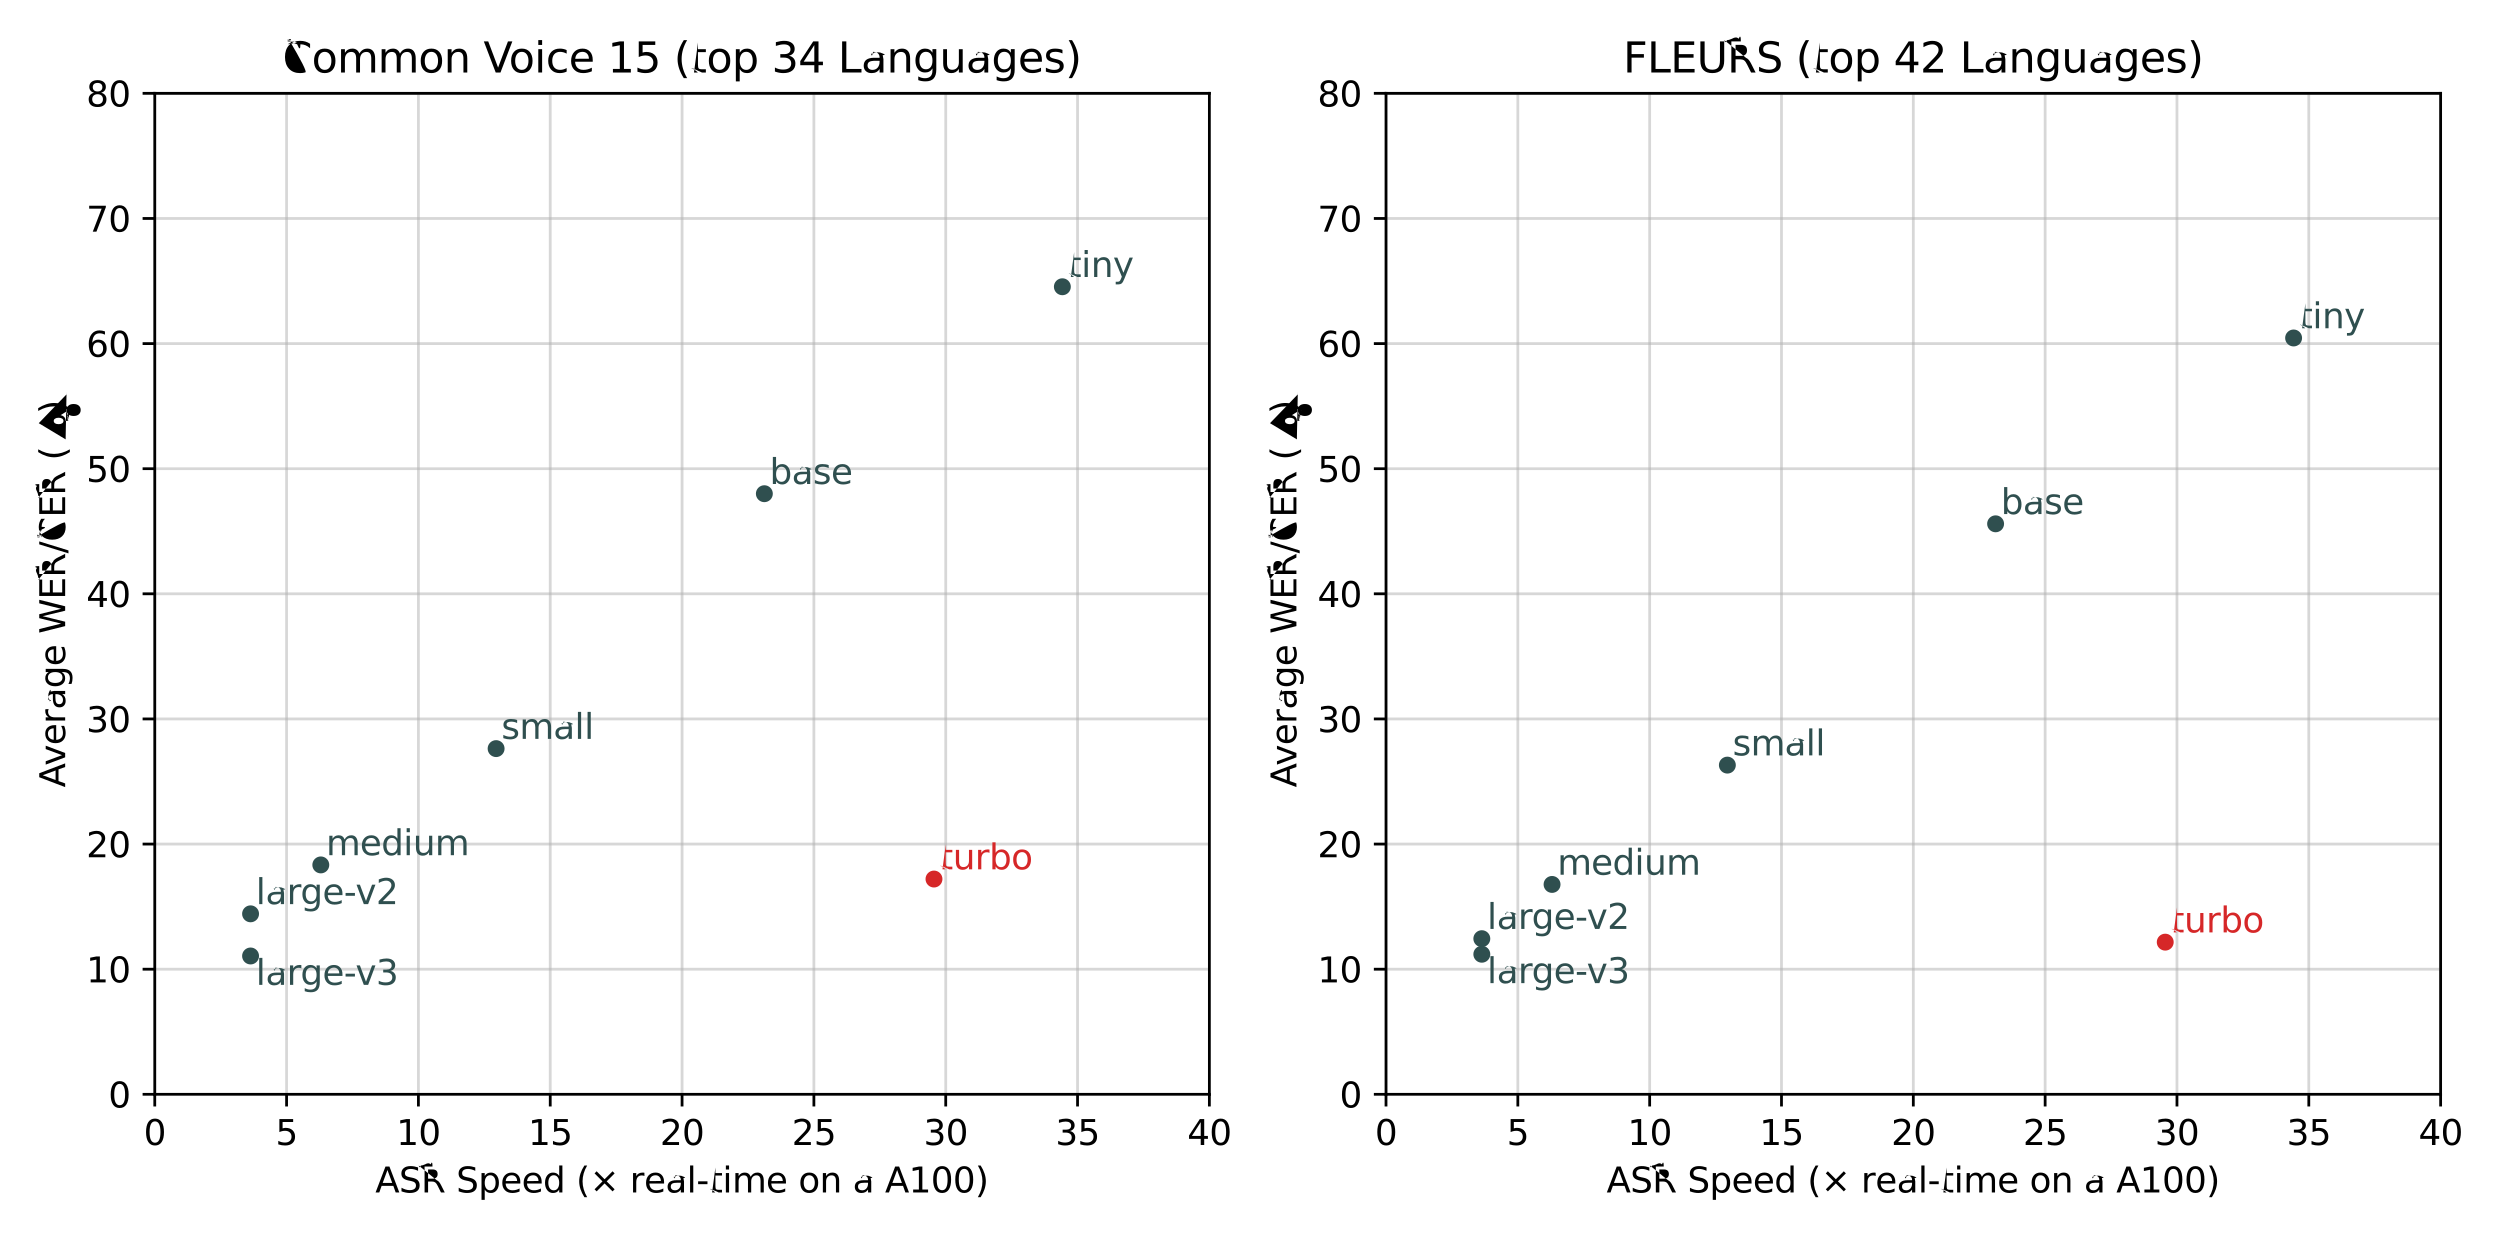 <svg xmlns:xlink="http://www.w3.org/1999/xlink" width="720pt" height="360pt" viewBox="0 0 720 360" xmlns="http://www.w3.org/2000/svg"><defs><style>*{stroke-linejoin: round; stroke-linecap: butt}</style></defs><g id="figure_1"><g id="patch_1"><path d="M0 360H720V0H0z" style="fill: #ffffff"/></g><g id="axes_1"><g id="patch_2"><path d="M44.57 315.16H348.3V26.88H44.57z" style="fill: #ffffff"/></g><g id="matplotlib.axis_1"><g id="xtick_1"><g id="line2d_1"><path d="M44.57 315.16V26.88" clip-path="url(#p2a0791a453)" style="fill: none; stroke: #b0b0b0; stroke-opacity: 0.5; stroke-width: 0.8; stroke-linecap: square"/></g><g id="line2d_2"><defs><path id="me33278aaa6" d="M0 0V3.5" style="stroke: #000000; stroke-width: 0.8"/></defs><g><use x="44.57" y="315.16" style="stroke: #000000; stroke-width: 0.8" xlink:href="#me33278aaa6"/></g></g><g id="text_1"><g transform="translate(41.389 329.758) scale(0.1 -0.1)"><defs><path id="DejaVuSans-30" d="M2034 4250q-487 0-733-480-245-479-245-1442 0-959 245-1439 246-480 733-480 491 0 736 480 246 480 246 1439 0 963-246 1442-245 480-736 480zm0 5e2q785 0 1199-621 414-620 414-1801 0-1178-414-1799Q2819-91 2034-91 1250-91 836 529 422 1150 422 2328q0 1181 414 1801 414 621 1198 621z" transform="scale(0.016)"/></defs><use xlink:href="#DejaVuSans-30"/></g></g></g><g id="xtick_2"><g id="line2d_3"><path d="M82.536 315.16V26.88" clip-path="url(#p2a0791a453)" style="fill: none; stroke: #b0b0b0; stroke-opacity: 0.5; stroke-width: 0.8; stroke-linecap: square"/></g><g id="line2d_4"><g><use x="82.536" y="315.16" style="stroke: #000000; stroke-width: 0.8" xlink:href="#me33278aaa6"/></g></g><g id="text_2"><g transform="translate(79.355 329.758) scale(0.1 -0.1)"><defs><path id="DejaVuSans-35" d="M691 4666H3169V4134H1269V2991q137 47 274 70 138 23 276 23 781 0 1237-428 457-428 457-1159 0-753-469-1171Q2575-91 1722-91q-294 0-599 50Q819 9 494 109V744q281-153 581-228t634-75q541 0 856 284 316 284 316 772 0 487-316 771-315 285-856 285-253 0-505-56-251-56-513-175V4666z" transform="scale(0.016)"/></defs><use xlink:href="#DejaVuSans-35"/></g></g></g><g id="xtick_3"><g id="line2d_5"><path d="M120.502 315.16V26.88" clip-path="url(#p2a0791a453)" style="fill: none; stroke: #b0b0b0; stroke-opacity: 0.5; stroke-width: 0.8; stroke-linecap: square"/></g><g id="line2d_6"><g><use x="120.502" y="315.16" style="stroke: #000000; stroke-width: 0.8" xlink:href="#me33278aaa6"/></g></g><g id="text_3"><g transform="translate(114.14 329.758) scale(0.1 -0.1)"><defs><path id="DejaVuSans-31" d="M794 531H1825V4091L703 3866v575l1116 225h631V531H3481V0H794V531z" transform="scale(0.016)"/></defs><use xlink:href="#DejaVuSans-31"/><use x="63.623" xlink:href="#DejaVuSans-30"/></g></g></g><g id="xtick_4"><g id="line2d_7"><path d="M158.469 315.16V26.88" clip-path="url(#p2a0791a453)" style="fill: none; stroke: #b0b0b0; stroke-opacity: 0.5; stroke-width: 0.8; stroke-linecap: square"/></g><g id="line2d_8"><g><use x="158.469" y="315.16" style="stroke: #000000; stroke-width: 0.8" xlink:href="#me33278aaa6"/></g></g><g id="text_4"><g transform="translate(152.106 329.758) scale(0.1 -0.1)"><use xlink:href="#DejaVuSans-31"/><use x="63.623" xlink:href="#DejaVuSans-35"/></g></g></g><g id="xtick_5"><g id="line2d_9"><path d="M196.435 315.16V26.88" clip-path="url(#p2a0791a453)" style="fill: none; stroke: #b0b0b0; stroke-opacity: 0.5; stroke-width: 0.8; stroke-linecap: square"/></g><g id="line2d_10"><g><use x="196.435" y="315.16" style="stroke: #000000; stroke-width: 0.8" xlink:href="#me33278aaa6"/></g></g><g id="text_5"><g transform="translate(190.072 329.758) scale(0.1 -0.1)"><defs><path id="DejaVuSans-32" d="M1228 531H3431V0H469V531q359 372 979 998 621 627 780 809 303 340 423 576 121 236 121 464 0 372-261 606-261 235-680 235-297 0-627-103-329-103-704-313v638q381 153 712 231 332 78 607 78 725 0 1156-363 431-362 431-968 0-288-108-546-107-257-392-607-78-91-497-524-418-433-1181-1211z" transform="scale(0.016)"/></defs><use xlink:href="#DejaVuSans-32"/><use x="63.623" xlink:href="#DejaVuSans-30"/></g></g></g><g id="xtick_6"><g id="line2d_11"><path d="M234.401 315.16V26.88" clip-path="url(#p2a0791a453)" style="fill: none; stroke: #b0b0b0; stroke-opacity: 0.5; stroke-width: 0.8; stroke-linecap: square"/></g><g id="line2d_12"><g><use x="234.401" y="315.16" style="stroke: #000000; stroke-width: 0.8" xlink:href="#me33278aaa6"/></g></g><g id="text_6"><g transform="translate(228.039 329.758) scale(0.1 -0.1)"><use xlink:href="#DejaVuSans-32"/><use x="63.623" xlink:href="#DejaVuSans-35"/></g></g></g><g id="xtick_7"><g id="line2d_13"><path d="M272.368 315.16V26.88" clip-path="url(#p2a0791a453)" style="fill: none; stroke: #b0b0b0; stroke-opacity: 0.5; stroke-width: 0.8; stroke-linecap: square"/></g><g id="line2d_14"><g><use x="272.368" y="315.16" style="stroke: #000000; stroke-width: 0.8" xlink:href="#me33278aaa6"/></g></g><g id="text_7"><g transform="translate(266.005 329.758) scale(0.1 -0.1)"><defs><path id="DejaVuSans-33" d="M2597 2516q453-97 707-404 255-306 255-756 0-690-475-1069Q2609-91 1734-91q-293 0-604 58T488 141V750q262-153 574-231 313-78 654-78 593 0 904 234t311 681q0 413-289 645-289 233-804 233H1294v519h569q465 0 712 186t247 536q0 359-255 551-254 193-729 193-260 0-557-57-297-56-653-174v562q360 1e2 674 150t592 50q719 0 1137-327 419-326 419-882 0-388-222-655t-631-370z" transform="scale(0.016)"/></defs><use xlink:href="#DejaVuSans-33"/><use x="63.623" xlink:href="#DejaVuSans-30"/></g></g></g><g id="xtick_8"><g id="line2d_15"><path d="M310.334 315.16V26.88" clip-path="url(#p2a0791a453)" style="fill: none; stroke: #b0b0b0; stroke-opacity: 0.5; stroke-width: 0.8; stroke-linecap: square"/></g><g id="line2d_16"><g><use x="310.334" y="315.16" style="stroke: #000000; stroke-width: 0.8" xlink:href="#me33278aaa6"/></g></g><g id="text_8"><g transform="translate(303.971 329.758) scale(0.1 -0.1)"><use xlink:href="#DejaVuSans-33"/><use x="63.623" xlink:href="#DejaVuSans-35"/></g></g></g><g id="xtick_9"><g id="line2d_17"><path d="M348.3 315.16V26.88" clip-path="url(#p2a0791a453)" style="fill: none; stroke: #b0b0b0; stroke-opacity: 0.5; stroke-width: 0.8; stroke-linecap: square"/></g><g id="line2d_18"><g><use x="348.3" y="315.16" style="stroke: #000000; stroke-width: 0.8" xlink:href="#me33278aaa6"/></g></g><g id="text_9"><g transform="translate(341.938 329.758) scale(0.1 -0.1)"><defs><path id="DejaVuSans-34" d="M2419 4116 825 1625H2419V4116zm-166 550h794V1625h666V11e2H3047V0H2419V11e2H313v609L2253 4666z" transform="scale(0.016)"/></defs><use xlink:href="#DejaVuSans-34"/><use x="63.623" xlink:href="#DejaVuSans-30"/></g></g></g><g id="text_10"><g transform="translate(108.085 343.438) scale(0.1 -0.1)"><defs><path id="DejaVuSans-41" d="M2188 4044 1331 1722H3047L2188 4044zm-357 622h716L4325 0H3669L3244 1197H1141L716 0H50L1831 4666z" transform="scale(0.016)"/><path id="DejaVuSans-53" d="M3425 4513V3897q-359 172-678 256-319 85-616 85-515 0-795-2e2t-280-569q0-310 186-468 186-157 705-254l381-78q706-135 1042-474t336-907q0-679-455-1029Q2797-91 1919-91q-331 0-705 75Q841 59 441 206V856q384-215 753-325 369-109 725-109 540 0 834 212 294 213 294 607 0 343-211 537t-692 291l-385 75q-706 140-1022 440-315 3e2-315 835 0 619 436 975t1201 356q329 0 669-60 341-59 697-177z" transform="scale(0.016)"/><path id="DejaVuSans-52" d="M2841 2188q203-69 395-294t386-619L4263 0H3584L2988 1197q-232 469-449 622t-592 153H1259V0H628V4666H2053q8e2.0 1194-335 394-334 394-1009 0-441-205-732-205-290-595-402zM1259 4147V2491h794q456 0 689 211t233 620-233 617-689 208H1259z" transform="scale(0.016)"/><path id="DejaVuSans-20" transform="scale(0.016)"/><path id="DejaVuSans-70" d="M1159 525V-1331H581V35e2h578V2969q182 312 458 463 277 152 661 152 638 0 1036-506 399-506 399-1331T3314 415Q2916-91 2278-91q-384 0-661 152-276 152-458 464zM3116 1747q0 634-261 995t-717 361q-457 0-718-361t-261-995 261-995 718-361q456 0 717 361t261 995z" transform="scale(0.016)"/><path id="DejaVuSans-65" d="M3597 1894V1613H953q38-594 358-905t892-311q331 0 642 81t618 244V178Q3153 47 2828-22T2169-91Q1331-91 842 396 353 884 353 1716q0 859 464 1363 464 505 1252 505 706 0 1117-455 411-454 411-1235zm-575 169q-6 471-264 752-258 282-683 282-481 0-770-272T972 2059l2050 4z" transform="scale(0.016)"/><path id="DejaVuSans-64" d="M2906 2969V4863h575V0H2906V525Q2725 213 2448 61 2172-91 1784-91 1150-91 751 415 353 922 353 1747T751 3078q399 506 1033 506 388 0 664-152 277-151 458-463zM947 1747q0-634 261-995t717-361 718 361q263 361 263 995t-263 995q-262 361-718 361t-717-361-261-995z" transform="scale(0.016)"/><path id="DejaVuSans-28" d="M1984 4856q-418-718-622-1422-203-703-203-1425 0-721 205-1429T1984-844H1484Q1016-109 783 6e2T550 2009q0 697 231 1403 232 707 703 1444h5e2z" transform="scale(0.016)"/><path id="DejaVuSans-d7" d="M4488 3438 3059 2003 4488 575 4116 197 2681 1631 1247 197 878 575 2303 2003 878 3438l369 378L2681 2381 4116 3816l372-378z" transform="scale(0.016)"/><path id="DejaVuSans-72" d="M2631 2963q-97 56-211 82-114 27-251 27-488 0-749-317t-261-911V0H581V35e2h578V2956q182 319 472 473 291 155 707 155 59 0 131-8 72-7 159-23l3-590z" transform="scale(0.016)"/><path id="DejaVuSans-61" d="M2194 1759q-697 0-966-159T959 1056q0-306 202-486 202-179 548-179 479 0 768 339t289 901v128H2194zm1147 238V0H2766V531Q2569 213 2275 61T1556-91q-537 0-855 302-317 302-317 808 0 590 395 890 396 3e2 1180 3e2h807v57q0 397-261 614t-733 217q-3e2.0-585-72-284-72-546-216v532q315 122 612 182 297 61 578 61 760 0 1135-394 375-393 375-1193z" transform="scale(0.016)"/><path id="DejaVuSans-6c" d="M603 4863h575V0H603V4863z" transform="scale(0.016)"/><path id="DejaVuSans-2d" d="M313 2009H1997V1497H313v512z" transform="scale(0.016)"/><path id="DejaVuSans-74" d="M1172 4494V35e2H2356V3053H1172V1153q0-428 117-550t477-122h590V0H1766Q11e2.0 847 248 594 497 594 1153V3053H172v447H594v994h578z" transform="scale(0.016)"/><path id="DejaVuSans-69" d="M603 35e2h575V0H603V35e2zm0 1363h575V4134H603v729z" transform="scale(0.016)"/><path id="DejaVuSans-6d" d="M3328 2828q216 388 516 572t706 184q547 0 844-383 297-382 297-1088V0H5113V2094q0 503-179 746-178 244-543 244-447 0-707-297-259-296-259-809V0H2847V2094q0 506-178 748t-550 242q-441 0-701-298-259-298-259-808V0H581V35e2h578V2956q197 322 472 475t653 153q382 0 649-194 267-193 395-562z" transform="scale(0.016)"/><path id="DejaVuSans-6f" d="M1959 3097q-462 0-731-361T959 1747t267-989q268-361 733-361 460 0 728 362 269 363 269 988 0 622-269 986-268 364-728 364zm0 487q750 0 1178-488 429-487 429-1349 0-859-429-1349Q2709-91 1959-91 1206-91 779 398 353 888 353 1747q0 862 426 1349 427 488 1180 488z" transform="scale(0.016)"/><path id="DejaVuSans-6e" d="M3513 2113V0H2938V2094q0 497-194 743-194 247-581 247-466 0-735-297-269-296-269-809V0H581V35e2h578V2956q207 316 486 472 280 156 646 156 603 0 912-373 310-373 310-1098z" transform="scale(0.016)"/><path id="DejaVuSans-29" d="M513 4856h5e2q468-737 701-1444 233-706 233-1403 0-7e2-233-1409T1013-844H513Q928-128 1133 580t205 1429q0 722-205 1425-205 704-620 1422z" transform="scale(0.016)"/></defs><use transform="translate(0 0.016)" xlink:href="#DejaVuSans-41"/><use transform="translate(68.408 0.016)" xlink:href="#DejaVuSans-53"/><use transform="translate(131.885 0.016)" xlink:href="#DejaVuSans-52"/><use transform="translate(201.367 0.016)" xlink:href="#DejaVuSans-20"/><use transform="translate(233.154 0.016)" xlink:href="#DejaVuSans-53"/><use transform="translate(296.631 0.016)" xlink:href="#DejaVuSans-70"/><use transform="translate(360.107 0.016)" xlink:href="#DejaVuSans-65"/><use transform="translate(421.631 0.016)" xlink:href="#DejaVuSans-65"/><use transform="translate(483.154 0.016)" xlink:href="#DejaVuSans-64"/><use transform="translate(546.631 0.016)" xlink:href="#DejaVuSans-20"/><use transform="translate(578.418 0.016)" xlink:href="#DejaVuSans-28"/><use transform="translate(617.432 0.016)" xlink:href="#DejaVuSans-d7"/><use transform="translate(701.221 0.016)" xlink:href="#DejaVuSans-20"/><use transform="translate(733.008 0.016)" xlink:href="#DejaVuSans-72"/><use transform="translate(774.121 0.016)" xlink:href="#DejaVuSans-65"/><use transform="translate(835.645 0.016)" xlink:href="#DejaVuSans-61"/><use transform="translate(896.924 0.016)" xlink:href="#DejaVuSans-6c"/><use transform="translate(924.707 0.016)" xlink:href="#DejaVuSans-2d"/><use transform="translate(960.791 0.016)" xlink:href="#DejaVuSans-74"/><use transform="translate(1000 0.016)" xlink:href="#DejaVuSans-69"/><use transform="translate(1027.783 0.016)" xlink:href="#DejaVuSans-6d"/><use transform="translate(1125.195 0.016)" xlink:href="#DejaVuSans-65"/><use transform="translate(1186.719 0.016)" xlink:href="#DejaVuSans-20"/><use transform="translate(1218.506 0.016)" xlink:href="#DejaVuSans-6f"/><use transform="translate(1279.688 0.016)" xlink:href="#DejaVuSans-6e"/><use transform="translate(1343.066 0.016)" xlink:href="#DejaVuSans-20"/><use transform="translate(1374.854 0.016)" xlink:href="#DejaVuSans-61"/><use transform="translate(1436.133 0.016)" xlink:href="#DejaVuSans-20"/><use transform="translate(1467.92 0.016)" xlink:href="#DejaVuSans-41"/><use transform="translate(1536.328 0.016)" xlink:href="#DejaVuSans-31"/><use transform="translate(1599.951 0.016)" xlink:href="#DejaVuSans-30"/><use transform="translate(1663.574 0.016)" xlink:href="#DejaVuSans-30"/><use transform="translate(1727.197 0.016)" xlink:href="#DejaVuSans-29"/></g></g></g><g id="matplotlib.axis_2"><g id="ytick_1"><g id="line2d_19"><path d="M44.57 315.16H348.3" clip-path="url(#p2a0791a453)" style="fill: none; stroke: #b0b0b0; stroke-opacity: 0.5; stroke-width: 0.8; stroke-linecap: square"/></g><g id="line2d_20"><defs><path id="m63fc93be71" d="M0 0H-3.5" style="stroke: #000000; stroke-width: 0.8"/></defs><g><use x="44.57" y="315.16" style="stroke: #000000; stroke-width: 0.8" xlink:href="#m63fc93be71"/></g></g><g id="text_11"><g transform="translate(31.207 318.959) scale(0.1 -0.1)"><use xlink:href="#DejaVuSans-30"/></g></g></g><g id="ytick_2"><g id="line2d_21"><path d="M44.57 279.125H348.3" clip-path="url(#p2a0791a453)" style="fill: none; stroke: #b0b0b0; stroke-opacity: 0.5; stroke-width: 0.8; stroke-linecap: square"/></g><g id="line2d_22"><g><use x="44.57" y="279.125" style="stroke: #000000; stroke-width: 0.8" xlink:href="#m63fc93be71"/></g></g><g id="text_12"><g transform="translate(24.845 282.924) scale(0.1 -0.1)"><use xlink:href="#DejaVuSans-31"/><use x="63.623" xlink:href="#DejaVuSans-30"/></g></g></g><g id="ytick_3"><g id="line2d_23"><path d="M44.57 243.09H348.3" clip-path="url(#p2a0791a453)" style="fill: none; stroke: #b0b0b0; stroke-opacity: 0.5; stroke-width: 0.8; stroke-linecap: square"/></g><g id="line2d_24"><g><use x="44.57" y="243.09" style="stroke: #000000; stroke-width: 0.8" xlink:href="#m63fc93be71"/></g></g><g id="text_13"><g transform="translate(24.845 246.889) scale(0.1 -0.1)"><use xlink:href="#DejaVuSans-32"/><use x="63.623" xlink:href="#DejaVuSans-30"/></g></g></g><g id="ytick_4"><g id="line2d_25"><path d="M44.57 207.055H348.3" clip-path="url(#p2a0791a453)" style="fill: none; stroke: #b0b0b0; stroke-opacity: 0.5; stroke-width: 0.8; stroke-linecap: square"/></g><g id="line2d_26"><g><use x="44.57" y="207.055" style="stroke: #000000; stroke-width: 0.8" xlink:href="#m63fc93be71"/></g></g><g id="text_14"><g transform="translate(24.845 210.854) scale(0.1 -0.1)"><use xlink:href="#DejaVuSans-33"/><use x="63.623" xlink:href="#DejaVuSans-30"/></g></g></g><g id="ytick_5"><g id="line2d_27"><path d="M44.57 171.02H348.3" clip-path="url(#p2a0791a453)" style="fill: none; stroke: #b0b0b0; stroke-opacity: 0.5; stroke-width: 0.8; stroke-linecap: square"/></g><g id="line2d_28"><g><use x="44.57" y="171.02" style="stroke: #000000; stroke-width: 0.8" xlink:href="#m63fc93be71"/></g></g><g id="text_15"><g transform="translate(24.845 174.819) scale(0.1 -0.1)"><use xlink:href="#DejaVuSans-34"/><use x="63.623" xlink:href="#DejaVuSans-30"/></g></g></g><g id="ytick_6"><g id="line2d_29"><path d="M44.57 134.985H348.3" clip-path="url(#p2a0791a453)" style="fill: none; stroke: #b0b0b0; stroke-opacity: 0.5; stroke-width: 0.8; stroke-linecap: square"/></g><g id="line2d_30"><g><use x="44.57" y="134.985" style="stroke: #000000; stroke-width: 0.8" xlink:href="#m63fc93be71"/></g></g><g id="text_16"><g transform="translate(24.845 138.784) scale(0.1 -0.1)"><use xlink:href="#DejaVuSans-35"/><use x="63.623" xlink:href="#DejaVuSans-30"/></g></g></g><g id="ytick_7"><g id="line2d_31"><path d="M44.57 98.95H348.3" clip-path="url(#p2a0791a453)" style="fill: none; stroke: #b0b0b0; stroke-opacity: 0.5; stroke-width: 0.8; stroke-linecap: square"/></g><g id="line2d_32"><g><use x="44.57" y="98.95" style="stroke: #000000; stroke-width: 0.8" xlink:href="#m63fc93be71"/></g></g><g id="text_17"><g transform="translate(24.845 102.749) scale(0.1 -0.1)"><defs><path id="DejaVuSans-36" d="M2113 2584q-425 0-674-291-248-290-248-796 0-503 248-796 249-292 674-292t673 292q248 293 248 796 0 506-248 796-248 291-673 291zM3366 4563V3988q-238 112-480 171-242 60-480 60-625 0-955-422-329-422-376-1275 184 272 462 417 279 145 613 145 703 0 1111-427 408-426 408-1160 0-719-425-1154Q2819-91 2113-91 1303-91 875 529 447 1150 447 2328q0 1106 525 1764t1409 658q238 0 480-47t505-140z" transform="scale(0.016)"/></defs><use xlink:href="#DejaVuSans-36"/><use x="63.623" xlink:href="#DejaVuSans-30"/></g></g></g><g id="ytick_8"><g id="line2d_33"><path d="M44.57 62.915H348.3" clip-path="url(#p2a0791a453)" style="fill: none; stroke: #b0b0b0; stroke-opacity: 0.5; stroke-width: 0.8; stroke-linecap: square"/></g><g id="line2d_34"><g><use x="44.57" y="62.915" style="stroke: #000000; stroke-width: 0.8" xlink:href="#m63fc93be71"/></g></g><g id="text_18"><g transform="translate(24.845 66.714) scale(0.1 -0.1)"><defs><path id="DejaVuSans-37" d="M525 4666h3e3V4397L1831 0H1172L2766 4134H525v532z" transform="scale(0.016)"/></defs><use xlink:href="#DejaVuSans-37"/><use x="63.623" xlink:href="#DejaVuSans-30"/></g></g></g><g id="ytick_9"><g id="line2d_35"><path d="M44.57 26.88H348.3" clip-path="url(#p2a0791a453)" style="fill: none; stroke: #b0b0b0; stroke-opacity: 0.5; stroke-width: 0.8; stroke-linecap: square"/></g><g id="line2d_36"><g><use x="44.57" y="26.88" style="stroke: #000000; stroke-width: 0.8" xlink:href="#m63fc93be71"/></g></g><g id="text_19"><g transform="translate(24.845 30.679) scale(0.1 -0.1)"><defs><path id="DejaVuSans-38" d="M2034 2216q-450 0-708-241-257-241-257-662 0-422 257-663 258-241 708-241t709 242q260 243 260 662 0 421-258 662-257 241-711 241zm-631 268q-406 1e2-633 378-226 279-226 679 0 559 398 884 399 325 1092 325 697 0 1094-325t397-884q0-4e2-227-679-226-278-629-378 456-106 710-416 255-309 255-755 0-679-414-1042Q2806-91 2034-91 1263-91 848 271 434 634 434 1313q0 446 256 755 257 310 713 416zm-231 997q0-362 226-565 227-203 636-203 407 0 636 203 230 203 230 565 0 363-230 566-229 203-636 203-409 0-636-203-226-203-226-566z" transform="scale(0.016)"/></defs><use xlink:href="#DejaVuSans-38"/><use x="63.623" xlink:href="#DejaVuSans-30"/></g></g></g><g id="text_20"><g transform="translate(18.765 226.77) rotate(-90) scale(0.1 -0.1)"><defs><path id="DejaVuSans-76" d="M191 35e2H8e2L1894 563 2988 35e2h609L2284 0H1503L191 35e2z" transform="scale(0.016)"/><path id="DejaVuSans-67" d="M2906 1791q0 625-258 968-257 344-723 344-462 0-720-344-258-343-258-968 0-622 258-966t720-344q466 0 723 344 258 344 258 966zM3481 434q0-893-397-1329-396-436-1215-436-303 0-572 45T775-1147v559q253-137 5e2-202 247-66 503-66 566 0 847 295t281 892V616q-178-310-456-463T1784 0Q1141 0 747 490 353 981 353 1791q0 812 394 1302 394 491 1037 491 388 0 666-153t456-462v531h575V434z" transform="scale(0.016)"/><path id="DejaVuSans-57" d="M213 4666H850L1831 722l978 3944h710L45e2 722l978 3944h641L4947 0H4153L3169 4050 2175 0H1381L213 4666z" transform="scale(0.016)"/><path id="DejaVuSans-45" d="M628 4666H3578V4134H1259V2753H3481V2222H1259V531H3634V0H628V4666z" transform="scale(0.016)"/><path id="DejaVuSans-2f" d="M1625 4666h531L531-594H0L1625 4666z" transform="scale(0.016)"/><path id="DejaVuSans-43" d="M4122 4306V3641q-319 297-680 443-361 147-767 147-8e2.0-1225-489T1025 2328q0-922 425-1411T2675 428q406 0 767 147t680 444V359Q3791 134 3420 21 3050-91 2638-91 1578-91 968 557 359 1206 359 2328q0 1125 609 1773 610 649 1670 649 418 0 788-111 371-111 696-333z" transform="scale(0.016)"/><path id="DejaVuSans-25" d="M4653 2053q-272 0-427-231-154-231-154-644 0-406 154-639 155-233 427-233 266 0 420 233 155 233 155 639 0 410-155 642-154 233-420 233zm0 397q494 0 784-344 291-343 291-928 0-584-292-927Q5144-91 4653-91q-5e2.0-791 342-290 343-290 927 0 588 292 930t789 342zM1428 4353q-269 0-424-233-154-232-154-639 0-412 153-644 153-231 425-231t426 231q155 232 155 644 0 403-156 637-156 235-425 235zm2822 397h5e2L1831-91H1331L4250 4750zm-2822 0q494 0 787-342 294-342 294-927 0-590-292-931t-789-341-786 342q-289 343-289 930 0 582 290 925 291 344 785 344z" transform="scale(0.016)"/></defs><use xlink:href="#DejaVuSans-41"/><use x="62.533" xlink:href="#DejaVuSans-76"/><use x="121.713" xlink:href="#DejaVuSans-65"/><use x="183.236" xlink:href="#DejaVuSans-72"/><use x="224.35" xlink:href="#DejaVuSans-61"/><use x="285.629" xlink:href="#DejaVuSans-67"/><use x="349.105" xlink:href="#DejaVuSans-65"/><use x="410.629" xlink:href="#DejaVuSans-20"/><use x="442.416" xlink:href="#DejaVuSans-57"/><use x="541.293" xlink:href="#DejaVuSans-45"/><use x="604.477" xlink:href="#DejaVuSans-52"/><use x="673.959" xlink:href="#DejaVuSans-2f"/><use x="707.65" xlink:href="#DejaVuSans-43"/><use x="777.475" xlink:href="#DejaVuSans-45"/><use x="840.658" xlink:href="#DejaVuSans-52"/><use x="910.141" xlink:href="#DejaVuSans-20"/><use x="941.928" xlink:href="#DejaVuSans-28"/><use x="980.941" xlink:href="#DejaVuSans-25"/><use x="1075.961" xlink:href="#DejaVuSans-29"/></g></g></g><g id="patch_3"><path d="M44.57 315.16V26.88" style="fill: none; stroke: #000000; stroke-width: 0.8; stroke-linejoin: miter; stroke-linecap: square"/></g><g id="patch_4"><path d="M348.3 315.16V26.88" style="fill: none; stroke: #000000; stroke-width: 0.8; stroke-linejoin: miter; stroke-linecap: square"/></g><g id="patch_5"><path d="M44.57 315.16H348.3" style="fill: none; stroke: #000000; stroke-width: 0.8; stroke-linejoin: miter; stroke-linecap: square"/></g><g id="patch_6"><path d="M44.57 26.88H348.3" style="fill: none; stroke: #000000; stroke-width: 0.8; stroke-linejoin: miter; stroke-linecap: square"/></g><g id="text_21"><g style="fill: #2f4f4f" transform="translate(307.478 79.784) scale(0.1 -0.1)"><defs><path id="DejaVuSans-79" d="M2059-325q-243-625-475-815-231-191-618-191H506v481H844q237 0 368 113 132 112 291 531L1606 56 191 35e2H8e2L1894 763 2988 35e2h609L2059-325z" transform="scale(0.016)"/></defs><use xlink:href="#DejaVuSans-74"/><use x="39.209" xlink:href="#DejaVuSans-69"/><use x="66.992" xlink:href="#DejaVuSans-6e"/><use x="130.371" xlink:href="#DejaVuSans-79"/></g></g><g id="text_22"><g style="fill: #2f4f4f" transform="translate(221.652 139.387) scale(0.1 -0.1)"><defs><path id="DejaVuSans-62" d="M3116 1747q0 634-261 995t-717 361q-457 0-718-361t-261-995 261-995 718-361q456 0 717 361t261 995zM1159 2969q182 312 458 463 277 152 661 152 638 0 1036-506 399-506 399-1331T3314 415Q2916-91 2278-91q-384 0-661 152-276 152-458 464V0H581V4863h578V2969z" transform="scale(0.016)"/><path id="DejaVuSans-73" d="M2834 3397V2853q-243 125-506 187-262 63-544 63-428 0-642-131T928 2578q0-2e2 153-314t616-217l197-44q612-131 870-370t258-667q0-488-386-773Q2250-91 1575-91q-281 0-586 55T347 128V722Q666 556 975 473q309-82 613-82 406 0 624 139 219 139 219 392 0 234-158 359-157 125-692 241l-2e2 47q-534 112-772 345-237 233-237 639 0 494 350 762 350 269 994 269 318 0 599-47 282-46 519-140z" transform="scale(0.016)"/></defs><use xlink:href="#DejaVuSans-62"/><use x="63.477" xlink:href="#DejaVuSans-61"/><use x="124.756" xlink:href="#DejaVuSans-73"/><use x="176.855" xlink:href="#DejaVuSans-65"/></g></g><g id="text_23"><g style="fill: #2f4f4f" transform="translate(144.398 212.801) scale(0.1 -0.1)"><use xlink:href="#DejaVuSans-73"/><use x="52.1" xlink:href="#DejaVuSans-6d"/><use x="149.512" xlink:href="#DejaVuSans-61"/><use x="210.791" xlink:href="#DejaVuSans-6c"/><use x="238.574" xlink:href="#DejaVuSans-6c"/></g></g><g id="text_24"><g style="fill: #2f4f4f" transform="translate(93.91 246.295) scale(0.1 -0.1)"><defs><path id="DejaVuSans-75" d="M544 1381V35e2h575V1403q0-497 193-746 194-248 582-248 465 0 735 297 271 297 271 810V35e2h575V0H29e2V538Q2691 219 2414 64 2138-91 1772-91q-603 0-916 375Q544 659 544 1381zM1991 3584z" transform="scale(0.016)"/></defs><use xlink:href="#DejaVuSans-6d"/><use x="97.412" xlink:href="#DejaVuSans-65"/><use x="158.936" xlink:href="#DejaVuSans-64"/><use x="222.412" xlink:href="#DejaVuSans-69"/><use x="250.195" xlink:href="#DejaVuSans-75"/><use x="313.574" xlink:href="#DejaVuSans-6d"/></g></g><g id="text_25"><g style="fill: #2f4f4f" transform="translate(73.683 260.382) scale(0.1 -0.1)"><use xlink:href="#DejaVuSans-6c"/><use x="27.783" xlink:href="#DejaVuSans-61"/><use x="89.062" xlink:href="#DejaVuSans-72"/><use x="128.426" xlink:href="#DejaVuSans-67"/><use x="191.902" xlink:href="#DejaVuSans-65"/><use x="253.426" xlink:href="#DejaVuSans-2d"/><use x="286.885" xlink:href="#DejaVuSans-76"/><use x="346.064" xlink:href="#DejaVuSans-32"/></g></g><g id="text_26"><g style="fill: #2f4f4f" transform="translate(73.683 283.641) scale(0.1 -0.1)"><use xlink:href="#DejaVuSans-6c"/><use x="27.783" xlink:href="#DejaVuSans-61"/><use x="89.062" xlink:href="#DejaVuSans-72"/><use x="128.426" xlink:href="#DejaVuSans-67"/><use x="191.902" xlink:href="#DejaVuSans-65"/><use x="253.426" xlink:href="#DejaVuSans-2d"/><use x="286.885" xlink:href="#DejaVuSans-76"/><use x="346.064" xlink:href="#DejaVuSans-33"/></g></g><g id="text_27"><g style="fill: #d62728" transform="translate(270.506 250.365) scale(0.1 -0.1)"><use xlink:href="#DejaVuSans-74"/><use x="39.209" xlink:href="#DejaVuSans-75"/><use x="102.588" xlink:href="#DejaVuSans-72"/><use x="143.701" xlink:href="#DejaVuSans-62"/><use x="207.178" xlink:href="#DejaVuSans-6f"/></g></g><g id="text_28"><g transform="translate(81.387 20.88) scale(0.12 -0.12)"><defs><path id="DejaVuSans-56" d="M1831 0 50 4666H709L2188 738 3669 4666h656L2547 0H1831z" transform="scale(0.016)"/><path id="DejaVuSans-63" d="M3122 3366V2828q-244 135-489 202t-495 67q-560 0-870-355-309-354-309-995t309-996q310-354 870-354 250 0 495 67t489 202V134Q2881 22 2623-34q-257-57-548-57-791 0-1257 497Q353 903 353 1747q0 856 470 1346 471 491 1290 491 265 0 518-55 253-54 491-163z" transform="scale(0.016)"/><path id="DejaVuSans-4c" d="M628 4666h631V531H3531V0H628V4666z" transform="scale(0.016)"/></defs><use xlink:href="#DejaVuSans-43"/><use x="69.824" xlink:href="#DejaVuSans-6f"/><use x="131.006" xlink:href="#DejaVuSans-6d"/><use x="228.418" xlink:href="#DejaVuSans-6d"/><use x="325.83" xlink:href="#DejaVuSans-6f"/><use x="387.012" xlink:href="#DejaVuSans-6e"/><use x="450.391" xlink:href="#DejaVuSans-20"/><use x="482.178" xlink:href="#DejaVuSans-56"/><use x="542.836" xlink:href="#DejaVuSans-6f"/><use x="604.018" xlink:href="#DejaVuSans-69"/><use x="631.801" xlink:href="#DejaVuSans-63"/><use x="686.781" xlink:href="#DejaVuSans-65"/><use x="748.305" xlink:href="#DejaVuSans-20"/><use x="780.092" xlink:href="#DejaVuSans-31"/><use x="843.715" xlink:href="#DejaVuSans-35"/><use x="907.338" xlink:href="#DejaVuSans-20"/><use x="939.125" xlink:href="#DejaVuSans-28"/><use x="978.139" xlink:href="#DejaVuSans-74"/><use x="1017.348" xlink:href="#DejaVuSans-6f"/><use x="1078.529" xlink:href="#DejaVuSans-70"/><use x="1142.006" xlink:href="#DejaVuSans-20"/><use x="1173.793" xlink:href="#DejaVuSans-33"/><use x="1237.416" xlink:href="#DejaVuSans-34"/><use x="1301.039" xlink:href="#DejaVuSans-20"/><use x="1332.826" xlink:href="#DejaVuSans-4c"/><use x="1388.539" xlink:href="#DejaVuSans-61"/><use x="1449.818" xlink:href="#DejaVuSans-6e"/><use x="1513.197" xlink:href="#DejaVuSans-67"/><use x="1576.674" xlink:href="#DejaVuSans-75"/><use x="1640.053" xlink:href="#DejaVuSans-61"/><use x="1701.332" xlink:href="#DejaVuSans-67"/><use x="1764.809" xlink:href="#DejaVuSans-65"/><use x="1826.332" xlink:href="#DejaVuSans-73"/><use x="1878.432" xlink:href="#DejaVuSans-29"/></g></g><g id="PathCollection_1"><defs><path id="C0_0_47fa2b140d" d="M0 1.936c.514.0 1.006-.204 1.369-.567C1.732 1.006 1.936.514 1.936.0s-.204-1.006-.567-1.369C1.006-1.732.514-1.936.0-1.936s-1.006.204-1.369.567C-1.732-1.006-1.936-.514-1.936.0s.204 1.006.567 1.369c.363.363.856.567 1.369.567z"/></defs><g clip-path="url(#p2a0791a453)"><use x="305.959" y="82.585" style="fill: #2f4f4f; stroke: #2f4f4f" xlink:href="#C0_0_47fa2b140d"/></g><g clip-path="url(#p2a0791a453)"><use x="220.134" y="142.187" style="fill: #2f4f4f; stroke: #2f4f4f" xlink:href="#C0_0_47fa2b140d"/></g><g clip-path="url(#p2a0791a453)"><use x="142.88" y="215.601" style="fill: #2f4f4f; stroke: #2f4f4f" xlink:href="#C0_0_47fa2b140d"/></g><g clip-path="url(#p2a0791a453)"><use x="92.392" y="249.095" style="fill: #2f4f4f; stroke: #2f4f4f" xlink:href="#C0_0_47fa2b140d"/></g><g clip-path="url(#p2a0791a453)"><use x="72.164" y="263.182" style="fill: #2f4f4f; stroke: #2f4f4f" xlink:href="#C0_0_47fa2b140d"/></g><g clip-path="url(#p2a0791a453)"><use x="72.164" y="275.322" style="fill: #2f4f4f; stroke: #2f4f4f" xlink:href="#C0_0_47fa2b140d"/></g><g clip-path="url(#p2a0791a453)"><use x="268.987" y="253.165" style="fill: #d62728; stroke: #d62728" xlink:href="#C0_0_47fa2b140d"/></g></g></g><g id="axes_2"><g id="patch_7"><path d="M399.17 315.16H702.9V26.88H399.17z" style="fill: #ffffff"/></g><g id="matplotlib.axis_3"><g id="xtick_10"><g id="line2d_37"><path d="M399.17 315.16V26.88" clip-path="url(#p4ca88e13ff)" style="fill: none; stroke: #b0b0b0; stroke-opacity: 0.5; stroke-width: 0.8; stroke-linecap: square"/></g><g id="line2d_38"><g><use x="399.17" y="315.16" style="stroke: #000000; stroke-width: 0.8" xlink:href="#me33278aaa6"/></g></g><g id="text_29"><g transform="translate(395.989 329.758) scale(0.1 -0.1)"><use xlink:href="#DejaVuSans-30"/></g></g></g><g id="xtick_11"><g id="line2d_39"><path d="M437.136 315.16V26.88" clip-path="url(#p4ca88e13ff)" style="fill: none; stroke: #b0b0b0; stroke-opacity: 0.5; stroke-width: 0.8; stroke-linecap: square"/></g><g id="line2d_40"><g><use x="437.136" y="315.16" style="stroke: #000000; stroke-width: 0.8" xlink:href="#me33278aaa6"/></g></g><g id="text_30"><g transform="translate(433.955 329.758) scale(0.1 -0.1)"><use xlink:href="#DejaVuSans-35"/></g></g></g><g id="xtick_12"><g id="line2d_41"><path d="M475.103 315.16V26.88" clip-path="url(#p4ca88e13ff)" style="fill: none; stroke: #b0b0b0; stroke-opacity: 0.5; stroke-width: 0.8; stroke-linecap: square"/></g><g id="line2d_42"><g><use x="475.103" y="315.16" style="stroke: #000000; stroke-width: 0.8" xlink:href="#me33278aaa6"/></g></g><g id="text_31"><g transform="translate(468.74 329.758) scale(0.1 -0.1)"><use xlink:href="#DejaVuSans-31"/><use x="63.623" xlink:href="#DejaVuSans-30"/></g></g></g><g id="xtick_13"><g id="line2d_43"><path d="M513.069 315.16V26.88" clip-path="url(#p4ca88e13ff)" style="fill: none; stroke: #b0b0b0; stroke-opacity: 0.5; stroke-width: 0.8; stroke-linecap: square"/></g><g id="line2d_44"><g><use x="513.069" y="315.16" style="stroke: #000000; stroke-width: 0.8" xlink:href="#me33278aaa6"/></g></g><g id="text_32"><g transform="translate(506.706 329.758) scale(0.1 -0.1)"><use xlink:href="#DejaVuSans-31"/><use x="63.623" xlink:href="#DejaVuSans-35"/></g></g></g><g id="xtick_14"><g id="line2d_45"><path d="M551.035 315.16V26.88" clip-path="url(#p4ca88e13ff)" style="fill: none; stroke: #b0b0b0; stroke-opacity: 0.5; stroke-width: 0.8; stroke-linecap: square"/></g><g id="line2d_46"><g><use x="551.035" y="315.16" style="stroke: #000000; stroke-width: 0.8" xlink:href="#me33278aaa6"/></g></g><g id="text_33"><g transform="translate(544.673 329.758) scale(0.1 -0.1)"><use xlink:href="#DejaVuSans-32"/><use x="63.623" xlink:href="#DejaVuSans-30"/></g></g></g><g id="xtick_15"><g id="line2d_47"><path d="M589.001 315.16V26.88" clip-path="url(#p4ca88e13ff)" style="fill: none; stroke: #b0b0b0; stroke-opacity: 0.5; stroke-width: 0.8; stroke-linecap: square"/></g><g id="line2d_48"><g><use x="589.001" y="315.16" style="stroke: #000000; stroke-width: 0.8" xlink:href="#me33278aaa6"/></g></g><g id="text_34"><g transform="translate(582.639 329.758) scale(0.1 -0.1)"><use xlink:href="#DejaVuSans-32"/><use x="63.623" xlink:href="#DejaVuSans-35"/></g></g></g><g id="xtick_16"><g id="line2d_49"><path d="M626.967 315.16V26.88" clip-path="url(#p4ca88e13ff)" style="fill: none; stroke: #b0b0b0; stroke-opacity: 0.5; stroke-width: 0.8; stroke-linecap: square"/></g><g id="line2d_50"><g><use x="626.967" y="315.16" style="stroke: #000000; stroke-width: 0.8" xlink:href="#me33278aaa6"/></g></g><g id="text_35"><g transform="translate(620.605 329.758) scale(0.1 -0.1)"><use xlink:href="#DejaVuSans-33"/><use x="63.623" xlink:href="#DejaVuSans-30"/></g></g></g><g id="xtick_17"><g id="line2d_51"><path d="M664.934 315.16V26.88" clip-path="url(#p4ca88e13ff)" style="fill: none; stroke: #b0b0b0; stroke-opacity: 0.5; stroke-width: 0.8; stroke-linecap: square"/></g><g id="line2d_52"><g><use x="664.934" y="315.16" style="stroke: #000000; stroke-width: 0.8" xlink:href="#me33278aaa6"/></g></g><g id="text_36"><g transform="translate(658.571 329.758) scale(0.1 -0.1)"><use xlink:href="#DejaVuSans-33"/><use x="63.623" xlink:href="#DejaVuSans-35"/></g></g></g><g id="xtick_18"><g id="line2d_53"><path d="M702.9 315.16V26.88" clip-path="url(#p4ca88e13ff)" style="fill: none; stroke: #b0b0b0; stroke-opacity: 0.5; stroke-width: 0.8; stroke-linecap: square"/></g><g id="line2d_54"><g><use x="702.9" y="315.16" style="stroke: #000000; stroke-width: 0.8" xlink:href="#me33278aaa6"/></g></g><g id="text_37"><g transform="translate(696.538 329.758) scale(0.1 -0.1)"><use xlink:href="#DejaVuSans-34"/><use x="63.623" xlink:href="#DejaVuSans-30"/></g></g></g><g id="text_38"><g transform="translate(462.685 343.438) scale(0.1 -0.1)"><use transform="translate(0 0.016)" xlink:href="#DejaVuSans-41"/><use transform="translate(68.408 0.016)" xlink:href="#DejaVuSans-53"/><use transform="translate(131.885 0.016)" xlink:href="#DejaVuSans-52"/><use transform="translate(201.367 0.016)" xlink:href="#DejaVuSans-20"/><use transform="translate(233.154 0.016)" xlink:href="#DejaVuSans-53"/><use transform="translate(296.631 0.016)" xlink:href="#DejaVuSans-70"/><use transform="translate(360.107 0.016)" xlink:href="#DejaVuSans-65"/><use transform="translate(421.631 0.016)" xlink:href="#DejaVuSans-65"/><use transform="translate(483.154 0.016)" xlink:href="#DejaVuSans-64"/><use transform="translate(546.631 0.016)" xlink:href="#DejaVuSans-20"/><use transform="translate(578.418 0.016)" xlink:href="#DejaVuSans-28"/><use transform="translate(617.432 0.016)" xlink:href="#DejaVuSans-d7"/><use transform="translate(701.221 0.016)" xlink:href="#DejaVuSans-20"/><use transform="translate(733.008 0.016)" xlink:href="#DejaVuSans-72"/><use transform="translate(774.121 0.016)" xlink:href="#DejaVuSans-65"/><use transform="translate(835.645 0.016)" xlink:href="#DejaVuSans-61"/><use transform="translate(896.924 0.016)" xlink:href="#DejaVuSans-6c"/><use transform="translate(924.707 0.016)" xlink:href="#DejaVuSans-2d"/><use transform="translate(960.791 0.016)" xlink:href="#DejaVuSans-74"/><use transform="translate(1000 0.016)" xlink:href="#DejaVuSans-69"/><use transform="translate(1027.783 0.016)" xlink:href="#DejaVuSans-6d"/><use transform="translate(1125.195 0.016)" xlink:href="#DejaVuSans-65"/><use transform="translate(1186.719 0.016)" xlink:href="#DejaVuSans-20"/><use transform="translate(1218.506 0.016)" xlink:href="#DejaVuSans-6f"/><use transform="translate(1279.688 0.016)" xlink:href="#DejaVuSans-6e"/><use transform="translate(1343.066 0.016)" xlink:href="#DejaVuSans-20"/><use transform="translate(1374.854 0.016)" xlink:href="#DejaVuSans-61"/><use transform="translate(1436.133 0.016)" xlink:href="#DejaVuSans-20"/><use transform="translate(1467.92 0.016)" xlink:href="#DejaVuSans-41"/><use transform="translate(1536.328 0.016)" xlink:href="#DejaVuSans-31"/><use transform="translate(1599.951 0.016)" xlink:href="#DejaVuSans-30"/><use transform="translate(1663.574 0.016)" xlink:href="#DejaVuSans-30"/><use transform="translate(1727.197 0.016)" xlink:href="#DejaVuSans-29"/></g></g></g><g id="matplotlib.axis_4"><g id="ytick_10"><g id="line2d_55"><path d="M399.17 315.16H702.9" clip-path="url(#p4ca88e13ff)" style="fill: none; stroke: #b0b0b0; stroke-opacity: 0.5; stroke-width: 0.8; stroke-linecap: square"/></g><g id="line2d_56"><g><use x="399.17" y="315.16" style="stroke: #000000; stroke-width: 0.8" xlink:href="#m63fc93be71"/></g></g><g id="text_39"><g transform="translate(385.808 318.959) scale(0.1 -0.1)"><use xlink:href="#DejaVuSans-30"/></g></g></g><g id="ytick_11"><g id="line2d_57"><path d="M399.17 279.125H702.9" clip-path="url(#p4ca88e13ff)" style="fill: none; stroke: #b0b0b0; stroke-opacity: 0.5; stroke-width: 0.8; stroke-linecap: square"/></g><g id="line2d_58"><g><use x="399.17" y="279.125" style="stroke: #000000; stroke-width: 0.8" xlink:href="#m63fc93be71"/></g></g><g id="text_40"><g transform="translate(379.445 282.924) scale(0.1 -0.1)"><use xlink:href="#DejaVuSans-31"/><use x="63.623" xlink:href="#DejaVuSans-30"/></g></g></g><g id="ytick_12"><g id="line2d_59"><path d="M399.17 243.09H702.9" clip-path="url(#p4ca88e13ff)" style="fill: none; stroke: #b0b0b0; stroke-opacity: 0.5; stroke-width: 0.8; stroke-linecap: square"/></g><g id="line2d_60"><g><use x="399.17" y="243.09" style="stroke: #000000; stroke-width: 0.8" xlink:href="#m63fc93be71"/></g></g><g id="text_41"><g transform="translate(379.445 246.889) scale(0.1 -0.1)"><use xlink:href="#DejaVuSans-32"/><use x="63.623" xlink:href="#DejaVuSans-30"/></g></g></g><g id="ytick_13"><g id="line2d_61"><path d="M399.17 207.055H702.9" clip-path="url(#p4ca88e13ff)" style="fill: none; stroke: #b0b0b0; stroke-opacity: 0.5; stroke-width: 0.8; stroke-linecap: square"/></g><g id="line2d_62"><g><use x="399.17" y="207.055" style="stroke: #000000; stroke-width: 0.8" xlink:href="#m63fc93be71"/></g></g><g id="text_42"><g transform="translate(379.445 210.854) scale(0.1 -0.1)"><use xlink:href="#DejaVuSans-33"/><use x="63.623" xlink:href="#DejaVuSans-30"/></g></g></g><g id="ytick_14"><g id="line2d_63"><path d="M399.17 171.02H702.9" clip-path="url(#p4ca88e13ff)" style="fill: none; stroke: #b0b0b0; stroke-opacity: 0.5; stroke-width: 0.8; stroke-linecap: square"/></g><g id="line2d_64"><g><use x="399.17" y="171.02" style="stroke: #000000; stroke-width: 0.8" xlink:href="#m63fc93be71"/></g></g><g id="text_43"><g transform="translate(379.445 174.819) scale(0.1 -0.1)"><use xlink:href="#DejaVuSans-34"/><use x="63.623" xlink:href="#DejaVuSans-30"/></g></g></g><g id="ytick_15"><g id="line2d_65"><path d="M399.17 134.985H702.9" clip-path="url(#p4ca88e13ff)" style="fill: none; stroke: #b0b0b0; stroke-opacity: 0.5; stroke-width: 0.8; stroke-linecap: square"/></g><g id="line2d_66"><g><use x="399.17" y="134.985" style="stroke: #000000; stroke-width: 0.8" xlink:href="#m63fc93be71"/></g></g><g id="text_44"><g transform="translate(379.445 138.784) scale(0.1 -0.1)"><use xlink:href="#DejaVuSans-35"/><use x="63.623" xlink:href="#DejaVuSans-30"/></g></g></g><g id="ytick_16"><g id="line2d_67"><path d="M399.17 98.95H702.9" clip-path="url(#p4ca88e13ff)" style="fill: none; stroke: #b0b0b0; stroke-opacity: 0.5; stroke-width: 0.8; stroke-linecap: square"/></g><g id="line2d_68"><g><use x="399.17" y="98.95" style="stroke: #000000; stroke-width: 0.8" xlink:href="#m63fc93be71"/></g></g><g id="text_45"><g transform="translate(379.445 102.749) scale(0.1 -0.1)"><use xlink:href="#DejaVuSans-36"/><use x="63.623" xlink:href="#DejaVuSans-30"/></g></g></g><g id="ytick_17"><g id="line2d_69"><path d="M399.17 62.915H702.9" clip-path="url(#p4ca88e13ff)" style="fill: none; stroke: #b0b0b0; stroke-opacity: 0.5; stroke-width: 0.8; stroke-linecap: square"/></g><g id="line2d_70"><g><use x="399.17" y="62.915" style="stroke: #000000; stroke-width: 0.8" xlink:href="#m63fc93be71"/></g></g><g id="text_46"><g transform="translate(379.445 66.714) scale(0.1 -0.1)"><use xlink:href="#DejaVuSans-37"/><use x="63.623" xlink:href="#DejaVuSans-30"/></g></g></g><g id="ytick_18"><g id="line2d_71"><path d="M399.17 26.88H702.9" clip-path="url(#p4ca88e13ff)" style="fill: none; stroke: #b0b0b0; stroke-opacity: 0.5; stroke-width: 0.8; stroke-linecap: square"/></g><g id="line2d_72"><g><use x="399.17" y="26.88" style="stroke: #000000; stroke-width: 0.8" xlink:href="#m63fc93be71"/></g></g><g id="text_47"><g transform="translate(379.445 30.679) scale(0.1 -0.1)"><use xlink:href="#DejaVuSans-38"/><use x="63.623" xlink:href="#DejaVuSans-30"/></g></g></g><g id="text_48"><g transform="translate(373.365 226.77) rotate(-90) scale(0.1 -0.1)"><use xlink:href="#DejaVuSans-41"/><use x="62.533" xlink:href="#DejaVuSans-76"/><use x="121.713" xlink:href="#DejaVuSans-65"/><use x="183.236" xlink:href="#DejaVuSans-72"/><use x="224.35" xlink:href="#DejaVuSans-61"/><use x="285.629" xlink:href="#DejaVuSans-67"/><use x="349.105" xlink:href="#DejaVuSans-65"/><use x="410.629" xlink:href="#DejaVuSans-20"/><use x="442.416" xlink:href="#DejaVuSans-57"/><use x="541.293" xlink:href="#DejaVuSans-45"/><use x="604.477" xlink:href="#DejaVuSans-52"/><use x="673.959" xlink:href="#DejaVuSans-2f"/><use x="707.65" xlink:href="#DejaVuSans-43"/><use x="777.475" xlink:href="#DejaVuSans-45"/><use x="840.658" xlink:href="#DejaVuSans-52"/><use x="910.141" xlink:href="#DejaVuSans-20"/><use x="941.928" xlink:href="#DejaVuSans-28"/><use x="980.941" xlink:href="#DejaVuSans-25"/><use x="1075.961" xlink:href="#DejaVuSans-29"/></g></g></g><g id="patch_8"><path d="M399.17 315.16V26.88" style="fill: none; stroke: #000000; stroke-width: 0.8; stroke-linejoin: miter; stroke-linecap: square"/></g><g id="patch_9"><path d="M702.9 315.16V26.88" style="fill: none; stroke: #000000; stroke-width: 0.8; stroke-linejoin: miter; stroke-linecap: square"/></g><g id="patch_10"><path d="M399.17 315.16H702.9" style="fill: none; stroke: #000000; stroke-width: 0.8; stroke-linejoin: miter; stroke-linecap: square"/></g><g id="patch_11"><path d="M399.17 26.88H702.9" style="fill: none; stroke: #000000; stroke-width: 0.8; stroke-linejoin: miter; stroke-linecap: square"/></g><g id="text_49"><g style="fill: #2f4f4f" transform="translate(662.078 94.537) scale(0.1 -0.1)"><use xlink:href="#DejaVuSans-74"/><use x="39.209" xlink:href="#DejaVuSans-69"/><use x="66.992" xlink:href="#DejaVuSans-6e"/><use x="130.371" xlink:href="#DejaVuSans-79"/></g></g><g id="text_50"><g style="fill: #2f4f4f" transform="translate(576.252 148.057) scale(0.1 -0.1)"><use xlink:href="#DejaVuSans-62"/><use x="63.477" xlink:href="#DejaVuSans-61"/><use x="124.756" xlink:href="#DejaVuSans-73"/><use x="176.855" xlink:href="#DejaVuSans-65"/></g></g><g id="text_51"><g style="fill: #2f4f4f" transform="translate(498.998 217.553) scale(0.1 -0.1)"><use xlink:href="#DejaVuSans-73"/><use x="52.1" xlink:href="#DejaVuSans-6d"/><use x="149.512" xlink:href="#DejaVuSans-61"/><use x="210.791" xlink:href="#DejaVuSans-6c"/><use x="238.574" xlink:href="#DejaVuSans-6c"/></g></g><g id="text_52"><g style="fill: #2f4f4f" transform="translate(448.51 251.915) scale(0.1 -0.1)"><use xlink:href="#DejaVuSans-6d"/><use x="97.412" xlink:href="#DejaVuSans-65"/><use x="158.936" xlink:href="#DejaVuSans-64"/><use x="222.412" xlink:href="#DejaVuSans-69"/><use x="250.195" xlink:href="#DejaVuSans-75"/><use x="313.574" xlink:href="#DejaVuSans-6d"/></g></g><g id="text_53"><g style="fill: #2f4f4f" transform="translate(428.283 267.539) scale(0.1 -0.1)"><use xlink:href="#DejaVuSans-6c"/><use x="27.783" xlink:href="#DejaVuSans-61"/><use x="89.062" xlink:href="#DejaVuSans-72"/><use x="128.426" xlink:href="#DejaVuSans-67"/><use x="191.902" xlink:href="#DejaVuSans-65"/><use x="253.426" xlink:href="#DejaVuSans-2d"/><use x="286.885" xlink:href="#DejaVuSans-76"/><use x="346.064" xlink:href="#DejaVuSans-32"/></g></g><g id="text_54"><g style="fill: #2f4f4f" transform="translate(428.283 283.141) scale(0.1 -0.1)"><use xlink:href="#DejaVuSans-6c"/><use x="27.783" xlink:href="#DejaVuSans-61"/><use x="89.062" xlink:href="#DejaVuSans-72"/><use x="128.426" xlink:href="#DejaVuSans-67"/><use x="191.902" xlink:href="#DejaVuSans-65"/><use x="253.426" xlink:href="#DejaVuSans-2d"/><use x="286.885" xlink:href="#DejaVuSans-76"/><use x="346.064" xlink:href="#DejaVuSans-33"/></g></g><g id="text_55"><g style="fill: #d62728" transform="translate(625.106 268.539) scale(0.1 -0.1)"><use xlink:href="#DejaVuSans-74"/><use x="39.209" xlink:href="#DejaVuSans-75"/><use x="102.588" xlink:href="#DejaVuSans-72"/><use x="143.701" xlink:href="#DejaVuSans-62"/><use x="207.178" xlink:href="#DejaVuSans-6f"/></g></g><g id="text_56"><g transform="translate(467.473 20.88) scale(0.12 -0.12)"><defs><path id="DejaVuSans-46" d="M628 4666H3309V4134H1259V2759H3109V2228H1259V0H628V4666z" transform="scale(0.016)"/><path id="DejaVuSans-55" d="M556 4666h635V1831q0-750 271-1080 272-329 882-329 606 0 878 329 272 330 272 1080V4666h634V1753q0-912-452-1378Q3225-91 2344-91q-885 0-1337 466Q556 841 556 1753V4666z" transform="scale(0.016)"/></defs><use xlink:href="#DejaVuSans-46"/><use x="57.52" xlink:href="#DejaVuSans-4c"/><use x="113.232" xlink:href="#DejaVuSans-45"/><use x="176.416" xlink:href="#DejaVuSans-55"/><use x="249.609" xlink:href="#DejaVuSans-52"/><use x="319.092" xlink:href="#DejaVuSans-53"/><use x="382.568" xlink:href="#DejaVuSans-20"/><use x="414.355" xlink:href="#DejaVuSans-28"/><use x="453.369" xlink:href="#DejaVuSans-74"/><use x="492.578" xlink:href="#DejaVuSans-6f"/><use x="553.76" xlink:href="#DejaVuSans-70"/><use x="617.236" xlink:href="#DejaVuSans-20"/><use x="649.023" xlink:href="#DejaVuSans-34"/><use x="712.646" xlink:href="#DejaVuSans-32"/><use x="776.27" xlink:href="#DejaVuSans-20"/><use x="808.057" xlink:href="#DejaVuSans-4c"/><use x="863.77" xlink:href="#DejaVuSans-61"/><use x="925.049" xlink:href="#DejaVuSans-6e"/><use x="988.428" xlink:href="#DejaVuSans-67"/><use x="1051.904" xlink:href="#DejaVuSans-75"/><use x="1115.283" xlink:href="#DejaVuSans-61"/><use x="1176.562" xlink:href="#DejaVuSans-67"/><use x="1240.039" xlink:href="#DejaVuSans-65"/><use x="1301.562" xlink:href="#DejaVuSans-73"/><use x="1353.662" xlink:href="#DejaVuSans-29"/></g></g><g id="PathCollection_2"><defs><path id="C1_0_aea624ac6d" d="M0 1.936c.514.0 1.006-.204 1.369-.567C1.732 1.006 1.936.514 1.936.0s-.204-1.006-.567-1.369C1.006-1.732.514-1.936.0-1.936s-1.006.204-1.369.567C-1.732-1.006-1.936-.514-1.936.0s.204 1.006.567 1.369c.363.363.856.567 1.369.567z"/></defs><g clip-path="url(#p4ca88e13ff)"><use x="660.559" y="97.337" style="fill: #2f4f4f; stroke: #2f4f4f" xlink:href="#C1_0_aea624ac6d"/></g><g clip-path="url(#p4ca88e13ff)"><use x="574.734" y="150.858" style="fill: #2f4f4f; stroke: #2f4f4f" xlink:href="#C1_0_aea624ac6d"/></g><g clip-path="url(#p4ca88e13ff)"><use x="497.48" y="220.354" style="fill: #2f4f4f; stroke: #2f4f4f" xlink:href="#C1_0_aea624ac6d"/></g><g clip-path="url(#p4ca88e13ff)"><use x="446.992" y="254.716" style="fill: #2f4f4f; stroke: #2f4f4f" xlink:href="#C1_0_aea624ac6d"/></g><g clip-path="url(#p4ca88e13ff)"><use x="426.764" y="270.339" style="fill: #2f4f4f; stroke: #2f4f4f" xlink:href="#C1_0_aea624ac6d"/></g><g clip-path="url(#p4ca88e13ff)"><use x="426.764" y="274.822" style="fill: #2f4f4f; stroke: #2f4f4f" xlink:href="#C1_0_aea624ac6d"/></g><g clip-path="url(#p4ca88e13ff)"><use x="623.587" y="271.34" style="fill: #d62728; stroke: #d62728" xlink:href="#C1_0_aea624ac6d"/></g></g></g></g><defs><clipPath id="p2a0791a453"><rect x="44.57" y="26.88" width="303.73" height="288.28"/></clipPath><clipPath id="p4ca88e13ff"><rect x="399.17" y="26.88" width="303.73" height="288.28"/></clipPath></defs></svg>
